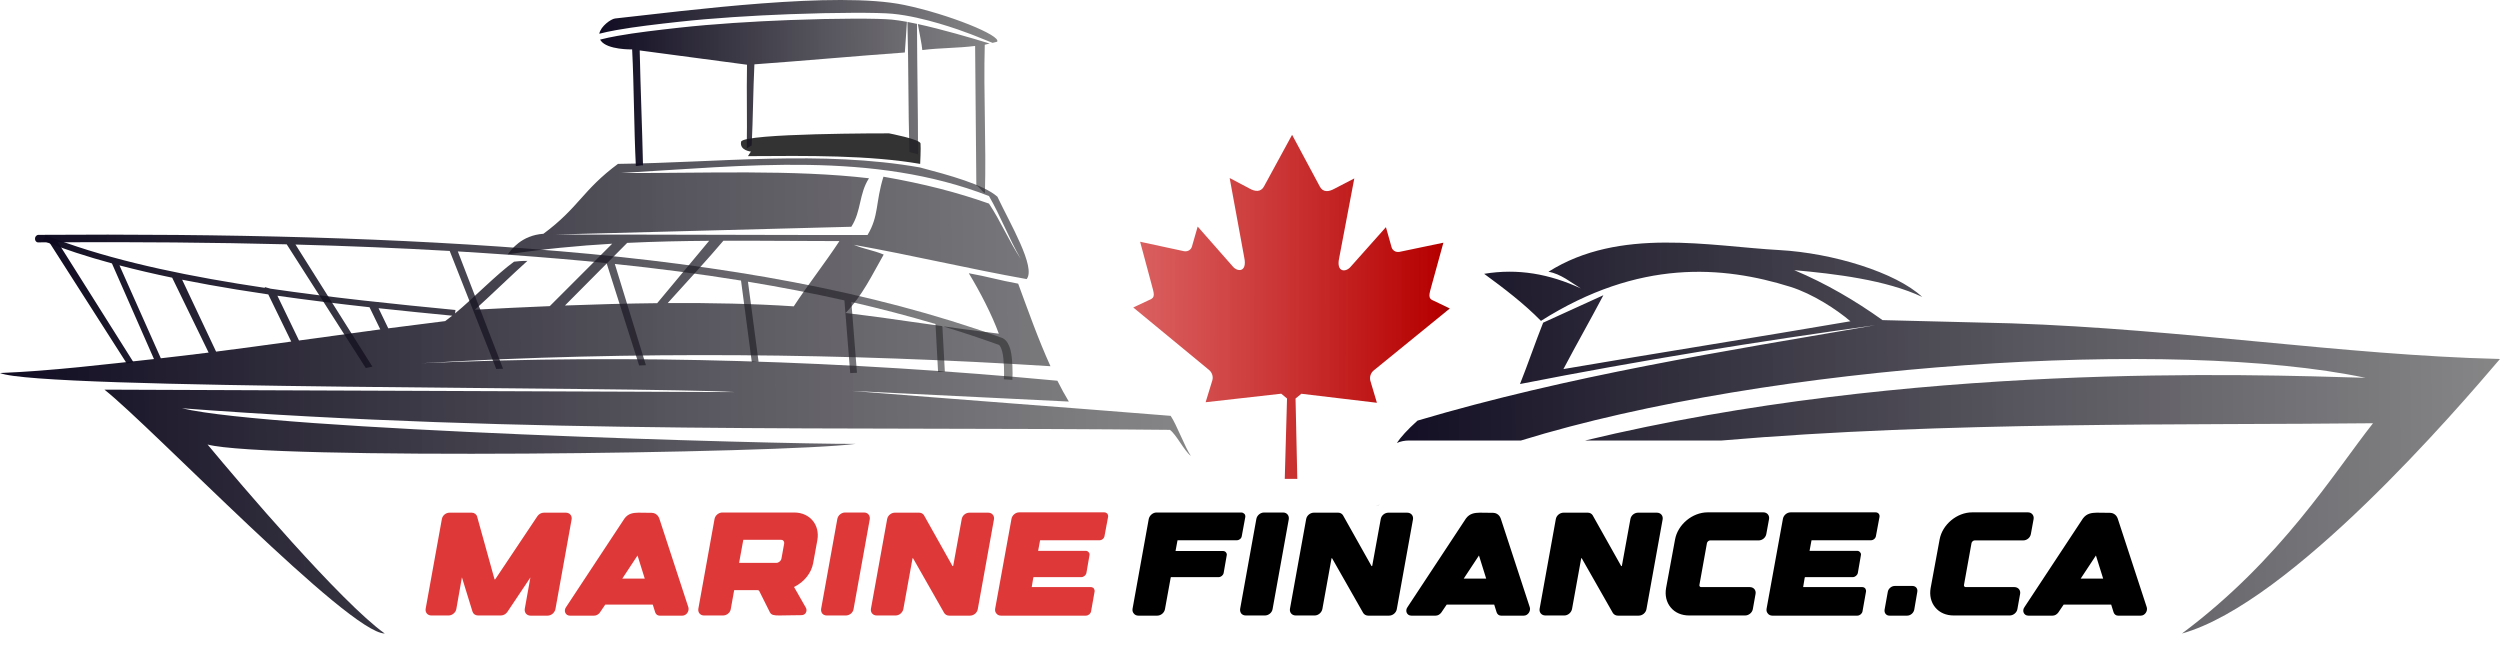 <svg xmlns="http://www.w3.org/2000/svg" width="1247" height="323" viewBox="0 0 1247 323" fill="none"><path fill-rule="evenodd" clip-rule="evenodd" d="M583.931 207.42C528.347 202.949 480.523 199.457 424.939 194.986C461.005 196.756 497.059 198.525 533.125 200.295C531.126 196.984 529.234 193.502 527.428 189.906C422.385 180.088 316.518 176.529 210.471 181.163C316.54 174.969 422.117 176.244 523.975 182.666C517.861 169.242 512.762 154.743 507.866 141.491C498.246 139.759 492.859 138.018 483.238 136.287C488.882 145.581 494.825 157.141 498.214 166.435C471.619 163.248 448.413 159.3 421.818 156.113C430.262 147.275 434.891 137.324 440.781 126.982C435.404 124.737 431.299 124.366 425.912 122.121C455.061 127.306 482.939 134.013 512.089 139.207C516.867 133.404 503.772 111.427 497.498 98.108C490.614 92.029 472.998 87.244 458.835 83.514C409.643 74.885 358.698 81.117 308.245 81.745C290.49 94.893 288.823 103.455 271.068 116.603C260.047 117.392 254.981 124.585 253.292 126.859C270.897 124.204 288.224 122.558 305.37 121.559L274.232 152.698C261.651 153.211 249.144 153.83 236.873 154.477C244.195 147.912 255.75 136.705 263.072 130.131C259.395 130.141 258.369 130.331 256.392 130.531C247.552 136.953 236.381 148.578 226.986 156.332C227.05 155.761 227.125 155.19 227.189 154.619C197.237 151.737 165.608 148.464 134.994 144.002C134 143.726 132.995 143.45 132.001 143.174C132.065 143.317 132.14 143.45 132.204 143.593C127.629 142.918 123.076 142.204 118.565 141.472C83.034 135.687 49.598 128.048 22.672 117.288C22.212 118.201 21.753 119.124 21.293 120.037C31.897 124.28 43.505 128.038 55.83 131.387C62.821 147.294 69.811 163.191 76.802 179.098C53.264 181.667 25.643 185.035 0 186.062C19.583 194.396 318.656 192.76 366.833 195.576C261.918 195.167 157.014 194.758 52.099 194.349C75.958 213.243 173.828 315.715 191.914 316C170.033 300.34 119.933 241.517 103.536 221.729C132.717 229.454 390.028 226.181 426.746 221.415C386.341 221.558 136.341 214.546 90.73 203.643C262.816 216.611 422.139 212.729 583.557 214.413C586.753 216.734 590.815 225.087 594 227.399C591.082 223.194 586.838 211.625 583.92 207.42H583.931ZM440.663 88.138C436.623 101.115 438.483 107.65 432.721 117.231C384.652 117.259 324.696 116.955 276.626 116.993C322.996 115.832 378.27 114.262 424.64 113.111C429.696 105.291 428.392 96.738 433.448 88.918C395.672 84.475 350.938 86.463 309.581 86.302C372.113 82.725 435.34 75.266 493.297 97.775C499.272 108.079 503.142 118.762 509.117 129.056C503.142 120.018 499.283 110.59 493.308 101.552C477.423 95.958 461.058 91.706 440.652 88.138H440.663ZM312.841 121.15C326.556 120.494 340.163 120.208 353.728 120.113L327.806 151.223C312.574 151.385 297.15 151.803 281.8 152.384L312.841 121.15ZM360.815 120.075C380.141 120.018 399.381 120.266 418.697 120.256C411.952 130.597 402.674 142.461 395.929 152.802C375.929 151.47 354.722 151.042 333.044 151.175C339.276 144.354 355.032 127.03 360.825 120.075H360.815ZM59.603 132.376C68.069 134.593 76.856 136.629 85.877 138.513C91.938 150.966 97.999 163.41 104.06 175.863C96.118 176.862 88.186 177.814 80.223 178.708C73.349 163.267 66.476 147.827 59.592 132.376H59.603ZM90.858 139.521C99.709 141.291 108.763 142.908 117.966 144.411C123.215 145.267 128.495 146.076 133.818 146.856C137.634 154.696 141.45 162.535 145.266 170.374C132.578 172.125 120.158 173.809 107.79 175.388C102.146 163.429 96.502 151.48 90.858 139.521ZM138.383 147.522C153.593 149.682 169.007 151.556 184.314 153.249C186.11 156.931 187.906 160.623 189.691 164.304C175.731 166.16 162.294 168.024 149.147 169.841C145.555 162.402 141.964 154.962 138.372 147.522H138.383ZM188.814 153.735C201.214 155.076 213.517 156.303 225.564 157.464C224.367 158.425 223.191 159.329 222.047 160.166C212.32 161.355 202.871 162.563 193.667 163.772C192.053 160.423 190.439 157.083 188.825 153.735H188.814Z" fill="url(#paint0_linear_3_75)"></path><path d="M471.288 185.472L470.059 162.687C479.476 165.541 488.701 168.595 497.744 171.849C497.829 171.877 497.904 171.906 497.989 171.925C498.78 172.106 499.422 173.571 499.935 175.483C500.865 178.974 500.972 186.604 500.737 189.202C502.148 189.297 503.559 189.392 504.959 189.478C505.215 186.633 505.087 178.527 504.05 174.627C503.216 171.468 501.688 168.938 499.144 168.3C434.709 145.125 360.889 132.253 279.683 125.346C198.52 118.439 112.932 116.517 18.995 117.145C16.707 117.697 17.188 120.912 19.006 120.903C20.876 120.893 22.736 120.874 24.596 120.865L63.248 181.324L66.54 180.62L28.882 120.846C68.293 120.656 106.24 120.941 143.011 121.873L182.454 183.57L185.747 182.866L147.394 121.978C173.593 122.682 199.194 123.729 224.313 125.175L247.541 184.055L250.919 183.912L228.365 125.412C245.553 126.44 262.517 127.648 279.299 129.075C287.123 129.741 294.884 130.464 302.569 131.244L318.806 182.304L322.184 182.162L306.674 131.663C328.234 133.918 349.238 136.658 369.623 139.949L374.999 180.601L378.377 180.459L373.086 140.511C389.526 143.232 405.57 146.323 421.187 149.834L424.084 186.091L427.462 185.948L424.651 150.614C439.006 153.915 453.009 157.569 466.627 161.612L467.91 185.567L471.288 185.425V185.472Z" fill="url(#paint1_linear_3_75)"></path><path fill-rule="evenodd" clip-rule="evenodd" d="M458.984 81.754C433.427 77.359 403.197 77.673 373.075 77.882C373.567 77.121 374.059 76.369 374.55 75.608C374.55 75.608 368.821 75.056 369.655 70.718C370.488 66.371 443.442 66.513 443.442 66.513C443.442 66.513 458.942 69.481 459.155 71.555C459.38 73.629 458.984 81.745 458.984 81.745V81.754Z" fill="#333333"></path><path fill-rule="evenodd" clip-rule="evenodd" d="M320.73 82.458C320.313 63.478 319.49 44.137 319.084 25.157C336.988 27.536 354.69 29.905 372.605 32.283C372.338 47.124 372.754 59.169 372.487 74.01C373.31 73.525 374.123 73.03 374.946 72.545C375.63 58.189 375.619 46.449 376.293 32.093C401.166 30.304 426.457 27.973 451.331 26.185C451.737 21.599 451.994 15.815 452.368 10.887C449.578 10.373 447.023 9.983 444.8 9.774C438.023 9.127 417.542 9.108 393.887 10.002C375.822 10.687 355.898 11.914 338.816 13.807C328.373 14.968 317.138 16.253 308.053 17.889C304.814 18.469 301.864 19.088 299.341 19.754C299.426 19.906 299.523 20.067 299.63 20.22C302.911 24.957 315.311 24.644 315.311 24.644C316.273 43.5 316.208 63.907 317.16 82.763C318.079 82.915 319.821 82.325 320.751 82.477L320.73 82.458ZM452.624 10.934C453.234 34.709 452.977 52.167 453.608 75.78C455.04 76.198 456.483 76.626 457.916 77.045C457.916 54.241 457.477 35.147 457.392 11.905C455.756 11.553 454.164 11.229 452.635 10.944L452.624 10.934ZM457.381 8.87C472.528 12.2 486.637 17.974 486.68 17.994L495.093 21.38C496.033 21.171 496.878 20.971 497.359 20.819C499.71 17.841 473.233 7.053 450.893 2.439C417.264 -4.506 343.477 5.179 306.781 9.222C304.814 9.441 299.662 13.027 298.913 16.833C301.457 16.167 304.322 15.568 307.411 15.006C316.615 13.351 327.913 12.057 338.421 10.896C355.534 9.003 375.566 7.776 393.769 7.081C417.585 6.178 438.269 6.206 445.163 6.863C449.14 7.243 453.298 7.966 457.392 8.86L457.381 8.87ZM457.809 11.99C458.525 16.233 459.829 22.065 460.043 24.967C469.064 23.844 477.37 24.044 486.392 22.922C486.669 47.495 486.723 67.959 487.001 92.533C488.369 93.018 489.93 95.806 491.287 96.291C491.971 71.108 490.528 47.495 491.202 22.313C491.715 22.16 492.645 21.942 493.65 21.713C484.168 18.802 469.791 14.607 457.798 11.99H457.809Z" fill="url(#paint2_linear_3_75)"></path><path fill-rule="evenodd" clip-rule="evenodd" d="M1247 179.083C1168.06 177.06 1089.12 164.192 1003.19 161.276C981.793 160.739 960.401 160.21 939.009 159.673C925.374 149.949 910.855 141.411 894.961 134.75C915.452 136.572 940.905 139.652 958.808 148.118C945.71 135.87 914.067 126.184 887.541 124.735C852.921 122.848 807.929 113.061 772.348 135.57C778.408 136.454 784.13 141.256 788.502 143.853C772.789 136.618 757.189 133.793 740.298 136.581C750.211 143.835 760.124 151.38 768.634 160.055C817.504 129.109 859.327 132.553 893.013 143.06C904.137 146.532 916.206 154.424 922.993 160.247C878.131 167.956 824.698 176.385 779.836 184.095C786.295 171.811 793.307 159.536 799.774 147.252C789.757 151.918 779.741 156.283 769.725 160.948C765.889 170.571 762.02 181.926 758.176 191.549C818.603 179.666 877.231 170.262 935.381 162.215C859.509 175.273 783.1 187.284 707.063 209.801C701.895 214.449 698.752 217.975 696.752 220.955C698.631 220.135 700.665 219.725 702.804 219.725H758.66C883.247 181.306 1084.83 168.393 1179.88 188.45C1121.48 186.719 952.436 180.777 790.658 219.725H858.756C969.474 210.157 1094.71 212.107 1183.66 211.113C1164.2 235.781 1137.85 279.085 1088.36 316C1142.71 300.773 1225.66 204.106 1246.99 179.064L1247 179.083ZM687.991 251.783C687.325 252.047 686.658 252.303 686 252.567C686.658 252.321 687.333 252.075 687.991 251.829V251.783Z" fill="url(#paint3_linear_3_75)"></path><path fill-rule="evenodd" clip-rule="evenodd" d="M643.954 238.867L647.093 238.877L646.212 198.786L649.102 196.406C662.128 197.942 673.791 199.33 686.798 200.903L683.537 189.934C683.012 188.003 683.767 185.91 685.25 184.741L723.179 153.863L715.35 150.116C711.917 148.864 712.891 146.922 714.131 142.224L719.963 121.057L697.995 125.645C695.841 125.967 694.421 124.585 694.112 123.283L691.301 113.306L673.868 132.879C671.39 136.015 666.394 136 667.976 128.733L675.523 88.996L665.555 94.173C662.747 95.73 659.965 95.983 658.388 93.168L644.496 67.249L630.434 93.075C628.869 95.879 626.067 95.617 623.285 94.04L613.35 88.8L620.651 128.579C622.166 135.863 617.171 135.847 614.712 132.692L597.403 113.009L594.544 122.969C594.204 124.269 592.802 125.642 590.647 125.311L568.69 120.579L574.388 141.778C575.617 146.481 576.578 148.437 573.138 149.672L565.269 153.364L603.003 184.476C604.5 185.652 605.26 187.763 604.721 189.685L601.369 200.633C614.385 199.146 626.057 197.836 639.092 196.375L641.967 198.773L640.838 238.857L643.956 238.867L643.954 238.867Z" fill="url(#paint4_linear_3_75)"></path><path d="M282.24 255.72C284.16 255.72 285.44 257.24 285.12 259.08L277.04 303.88C276.64 305.64 274.96 307.08 273.2 307.08H264.56C263.68 307.08 262.88 306.68 262.32 306.04C261.84 305.4 261.6 304.52 261.76 303.64L264.56 288.04L253.12 305.16C252.4 306.28 251.12 307 249.84 307H238.48C237.12 307 236.08 306.28 235.68 305.08L230.4 287.96L227.6 303.88C227.2 305.64 225.52 307 223.76 307H215.12C213.28 307 212 305.48 212.32 303.64L220.4 258.92C220.72 257.08 222.4 255.72 224.24 255.72H235.28C236.56 255.72 237.68 256.52 238 257.72L246.64 288.84C246.64 289 246.8 289 246.8 289C246.88 289 246.96 289 247.04 288.92L268 257.56C268.72 256.44 270 255.72 271.28 255.72H282.24ZM328.878 258.68L343.358 302.92C343.918 304.84 342.398 307.08 340.398 307.08H328.958C327.918 307.08 327.118 306.36 326.798 305.4L325.598 301.56H301.918L301.038 302.84L299.198 305.56C298.478 306.52 297.438 307.08 296.398 307.08H284.237C282.077 307.08 280.957 304.68 282.397 302.76L311.518 258.6C313.438 256.04 315.838 255.8 318.398 255.72C319.358 255.72 324.398 255.8 325.118 255.8C326.078 255.8 328.078 256.36 328.878 258.68ZM321.598 288.6L317.998 277.08L310.398 288.6H321.598ZM396.176 255.64C403.936 255.64 409.056 261.8 407.696 269.4L405.616 280.84C404.736 285.8 401.136 290.28 396.256 292.68C396.176 292.76 396.096 292.84 396.096 292.84L401.936 303.08C402.416 303.88 402.416 304.84 401.936 305.64C401.536 306.44 400.656 306.84 399.776 306.84C394.656 306.84 392.976 307 388.656 307C385.936 307 384.736 306.76 384.016 305.4L378.736 294.84C378.576 294.52 378.256 294.36 377.856 294.36H366.336C366.256 294.36 366.176 294.44 366.176 294.52L364.496 303.88C364.176 305.64 362.496 307 360.656 307H351.136C349.296 307 348.016 305.48 348.336 303.64L356.416 258.84C356.736 257.08 358.496 255.64 360.256 255.64H396.176ZM391.136 271.16C391.216 270.6 391.056 270.12 390.816 269.8C390.496 269.4 390.016 269.24 389.536 269.24H370.896C370.816 269.24 370.736 269.32 370.736 269.4L368.656 280.76H387.216C388.416 280.76 389.536 279.8 389.776 278.68L391.136 271.16ZM431.026 255.64C432.946 255.64 434.146 257.24 433.826 259.08L425.746 303.88C425.426 305.64 423.746 307 421.906 307H412.386C411.506 307 410.706 306.68 410.146 306.04C409.666 305.4 409.426 304.52 409.586 303.64L417.666 258.84C417.986 257.08 419.666 255.64 421.506 255.64H431.026ZM492.908 255.72C494.828 255.72 496.108 257.24 495.788 259.08L487.708 303.88C487.388 305.64 485.708 307.08 483.868 307.08H473.468C472.428 307.08 471.548 306.6 470.988 305.8L455.468 278.52C455.388 278.44 455.307 278.44 455.228 278.44C455.148 278.44 455.148 278.52 455.148 278.6L450.588 303.8C450.188 305.64 448.508 307 446.748 307H437.308C435.388 307 434.107 305.48 434.428 303.64L442.508 258.92C442.828 257.08 444.588 255.72 446.348 255.72H458.428C459.388 255.72 460.268 256.12 460.828 256.92L475.068 282.28C475.148 282.36 475.307 282.36 475.307 282.36C475.388 282.36 475.468 282.28 475.468 282.2L479.708 258.92C480.028 257.08 481.708 255.72 483.548 255.72H492.908ZM550.781 255.56C552.061 255.56 552.941 256.6 552.701 257.88L550.941 267.32C550.781 268.52 549.661 269.48 548.461 269.48H518.941C518.861 269.48 518.781 269.56 518.781 269.56L517.821 274.76H541.581C542.141 274.76 542.701 275 543.021 275.48C543.421 275.88 543.581 276.44 543.421 277L541.901 285.8C541.661 286.92 540.541 287.88 539.341 287.88H515.661C515.581 287.88 515.501 287.96 515.421 288.04L514.621 292.84H544.061C544.701 292.84 545.181 293.08 545.581 293.48C545.901 293.96 546.061 294.52 545.981 295.08L544.221 305C543.981 306.12 542.861 307.08 541.661 307.08H499.261C498.301 307.08 497.501 306.68 497.021 306.04C496.461 305.4 496.221 304.6 496.381 303.64L504.541 258.76C504.861 257 506.541 255.56 508.381 255.56H550.781Z" fill="#DF3838"></path><path d="M619.238 255.64C619.798 255.64 620.358 255.96 620.758 256.36C621.078 256.76 621.238 257.32 621.158 257.88L619.398 267.4C619.238 268.6 618.118 269.48 616.918 269.48H587.478C587.398 269.48 587.318 269.56 587.318 269.64L586.358 274.84H610.038C610.598 274.84 611.158 275.08 611.478 275.48C611.878 275.96 612.038 276.52 611.878 277.08L610.358 285.8C610.118 287 608.998 287.88 607.798 287.88H584.118C584.118 287.88 583.958 287.96 583.958 288.04L581.078 303.88C580.758 305.64 579.078 307.08 577.238 307.08H567.798C566.838 307.08 566.038 306.68 565.558 306.04C564.998 305.4 564.758 304.6 564.918 303.64L572.998 258.84C573.398 257.08 575.078 255.64 576.838 255.64H619.238ZM640.032 255.64C641.952 255.64 643.152 257.24 642.832 259.08L634.752 303.88C634.432 305.64 632.752 307 630.912 307H621.392C620.512 307 619.712 306.68 619.152 306.04C618.672 305.4 618.432 304.52 618.592 303.64L626.672 258.84C626.992 257.08 628.672 255.64 630.512 255.64H640.032ZM701.914 255.72C703.834 255.72 705.114 257.24 704.794 259.08L696.714 303.88C696.394 305.64 694.714 307.08 692.874 307.08H682.474C681.434 307.08 680.554 306.6 679.994 305.8L664.474 278.52C664.394 278.44 664.314 278.44 664.234 278.44C664.154 278.44 664.154 278.52 664.154 278.6L659.594 303.8C659.194 305.64 657.514 307 655.754 307H646.314C644.394 307 643.114 305.48 643.434 303.64L651.514 258.92C651.834 257.08 653.594 255.72 655.354 255.72H667.434C668.394 255.72 669.274 256.12 669.834 256.92L684.074 282.28C684.154 282.36 684.314 282.36 684.314 282.36C684.394 282.36 684.474 282.28 684.474 282.2L688.714 258.92C689.034 257.08 690.714 255.72 692.554 255.72H701.914ZM748.587 258.68L763.067 302.92C763.627 304.84 762.107 307.08 760.107 307.08H748.667C747.627 307.08 746.827 306.36 746.507 305.4L745.307 301.56H721.627L720.747 302.84L718.907 305.56C718.187 306.52 717.147 307.08 716.107 307.08H703.947C701.787 307.08 700.667 304.68 702.107 302.76L731.227 258.6C733.147 256.04 735.547 255.8 738.107 255.72C739.067 255.72 744.107 255.8 744.827 255.8C745.787 255.8 747.787 256.36 748.587 258.68ZM741.307 288.6L737.707 277.08L730.107 288.6H741.307ZM826.445 255.72C828.365 255.72 829.645 257.24 829.325 259.08L821.245 303.88C820.925 305.64 819.245 307.08 817.405 307.08H807.005C805.965 307.08 805.085 306.6 804.525 305.8L789.005 278.52C788.925 278.44 788.845 278.44 788.765 278.44C788.685 278.44 788.685 278.52 788.685 278.6L784.125 303.8C783.725 305.64 782.045 307 780.285 307H770.845C768.925 307 767.645 305.48 767.965 303.64L776.045 258.92C776.365 257.08 778.125 255.72 779.885 255.72H791.965C792.925 255.72 793.805 256.12 794.365 256.92L808.605 282.28C808.685 282.36 808.845 282.36 808.845 282.36C808.925 282.36 809.005 282.28 809.005 282.2L813.245 258.92C813.565 257.08 815.245 255.72 817.085 255.72H826.445ZM879.598 255.56C881.438 255.56 882.718 257.08 882.398 258.92L881.038 266.36C880.718 268.2 879.038 269.56 877.198 269.56H852.958C852.318 269.56 851.598 270.2 851.438 270.84L847.678 291.72C847.598 292.04 847.678 292.36 847.838 292.52C847.998 292.76 848.238 292.84 848.558 292.84H872.798C874.718 292.84 875.998 294.36 875.678 296.2L874.318 303.8C873.998 305.64 872.238 307 870.478 307H842.558C838.798 307 835.518 305.64 833.358 303C831.198 300.44 830.398 296.92 831.038 293.32L835.518 269.08C836.878 261.64 844.158 255.56 851.758 255.56H879.598ZM935.568 255.56C936.848 255.56 937.728 256.6 937.488 257.88L935.728 267.32C935.568 268.52 934.448 269.48 933.248 269.48H903.728C903.648 269.48 903.568 269.56 903.568 269.56L902.608 274.76H926.368C926.928 274.76 927.488 275 927.808 275.48C928.208 275.88 928.368 276.44 928.208 277L926.688 285.8C926.448 286.92 925.328 287.88 924.128 287.88H900.448C900.368 287.88 900.288 287.96 900.208 288.04L899.408 292.84H928.848C929.488 292.84 929.968 293.08 930.368 293.48C930.688 293.96 930.848 294.52 930.768 295.08L929.008 305C928.768 306.12 927.648 307.08 926.448 307.08H884.048C883.088 307.08 882.288 306.68 881.808 306.04C881.248 305.4 881.008 304.6 881.168 303.64L889.328 258.76C889.648 257 891.328 255.56 893.168 255.56H935.568ZM953.946 292.28C955.546 292.28 956.666 293.56 956.346 295.24L954.826 304.12C954.506 305.72 952.986 307.08 951.306 307.08H942.426C940.826 307.08 939.786 305.72 940.026 304.12L941.626 295.24C941.866 293.64 943.466 292.28 945.066 292.28H953.946ZM1011.56 255.56C1013.4 255.56 1014.68 257.08 1014.36 258.92L1013 266.36C1012.68 268.2 1011 269.56 1009.16 269.56H984.921C984.281 269.56 983.561 270.2 983.401 270.84L979.641 291.72C979.561 292.04 979.641 292.36 979.801 292.52C979.961 292.76 980.201 292.84 980.521 292.84H1004.76C1006.68 292.84 1007.96 294.36 1007.64 296.2L1006.28 303.8C1005.96 305.64 1004.2 307 1002.44 307H974.521C970.761 307 967.481 305.64 965.321 303C963.161 300.44 962.361 296.92 963.001 293.32L967.481 269.08C968.841 261.64 976.121 255.56 983.721 255.56H1011.56ZM1056.33 258.68L1070.81 302.92C1071.37 304.84 1069.85 307.08 1067.85 307.08H1056.41C1055.37 307.08 1054.57 306.36 1054.25 305.4L1053.05 301.56H1029.37L1028.49 302.84L1026.65 305.56C1025.93 306.52 1024.89 307.08 1023.85 307.08H1011.69C1009.53 307.08 1008.41 304.68 1009.85 302.76L1038.97 258.6C1040.89 256.04 1043.29 255.8 1045.85 255.72C1046.81 255.72 1051.85 255.8 1052.57 255.8C1053.53 255.8 1055.53 256.36 1056.33 258.68ZM1049.05 288.6L1045.45 277.08L1037.85 288.6H1049.05Z" fill="black"></path><defs><linearGradient id="paint0_linear_3_75" x1="-24.186" y1="254.921" x2="665.826" y2="249.987" gradientUnits="userSpaceOnUse"><stop stop-color="#2E2E2E"></stop><stop offset="0" stop-color="#0B061D"></stop><stop offset="1" stop-color="#2B2B2B" stop-opacity="0.51"></stop></linearGradient><linearGradient id="paint1_linear_3_75" x1="-2.399" y1="170.809" x2="563.855" y2="159.934" gradientUnits="userSpaceOnUse"><stop stop-color="#2E2E2E"></stop><stop offset="0" stop-color="#0B061D"></stop><stop offset="1" stop-color="#2B2B2B" stop-opacity="0.51"></stop></linearGradient><linearGradient id="paint2_linear_3_75" x1="290.827" y1="71.477" x2="521.522" y2="70.12" gradientUnits="userSpaceOnUse"><stop stop-color="#2E2E2E"></stop><stop offset="0" stop-color="#0B061D"></stop><stop offset="1" stop-color="#2B2B2B" stop-opacity="0.51"></stop></linearGradient><linearGradient id="paint3_linear_3_75" x1="663.158" y1="265.749" x2="1314.83" y2="260.4" gradientUnits="userSpaceOnUse"><stop stop-color="#2E2E2E"></stop><stop offset="0" stop-color="#0B061D"></stop><stop offset="1" stop-color="#2B2B2B" stop-opacity="0.51"></stop></linearGradient><linearGradient id="paint4_linear_3_75" x1="730.635" y1="152.053" x2="441.021" y2="151.625" gradientUnits="userSpaceOnUse"><stop stop-color="#6A1111"></stop><stop offset="0.045" stop-color="#B60000"></stop><stop offset="1" stop-color="#E04646" stop-opacity="0.51"></stop></linearGradient></defs></svg>